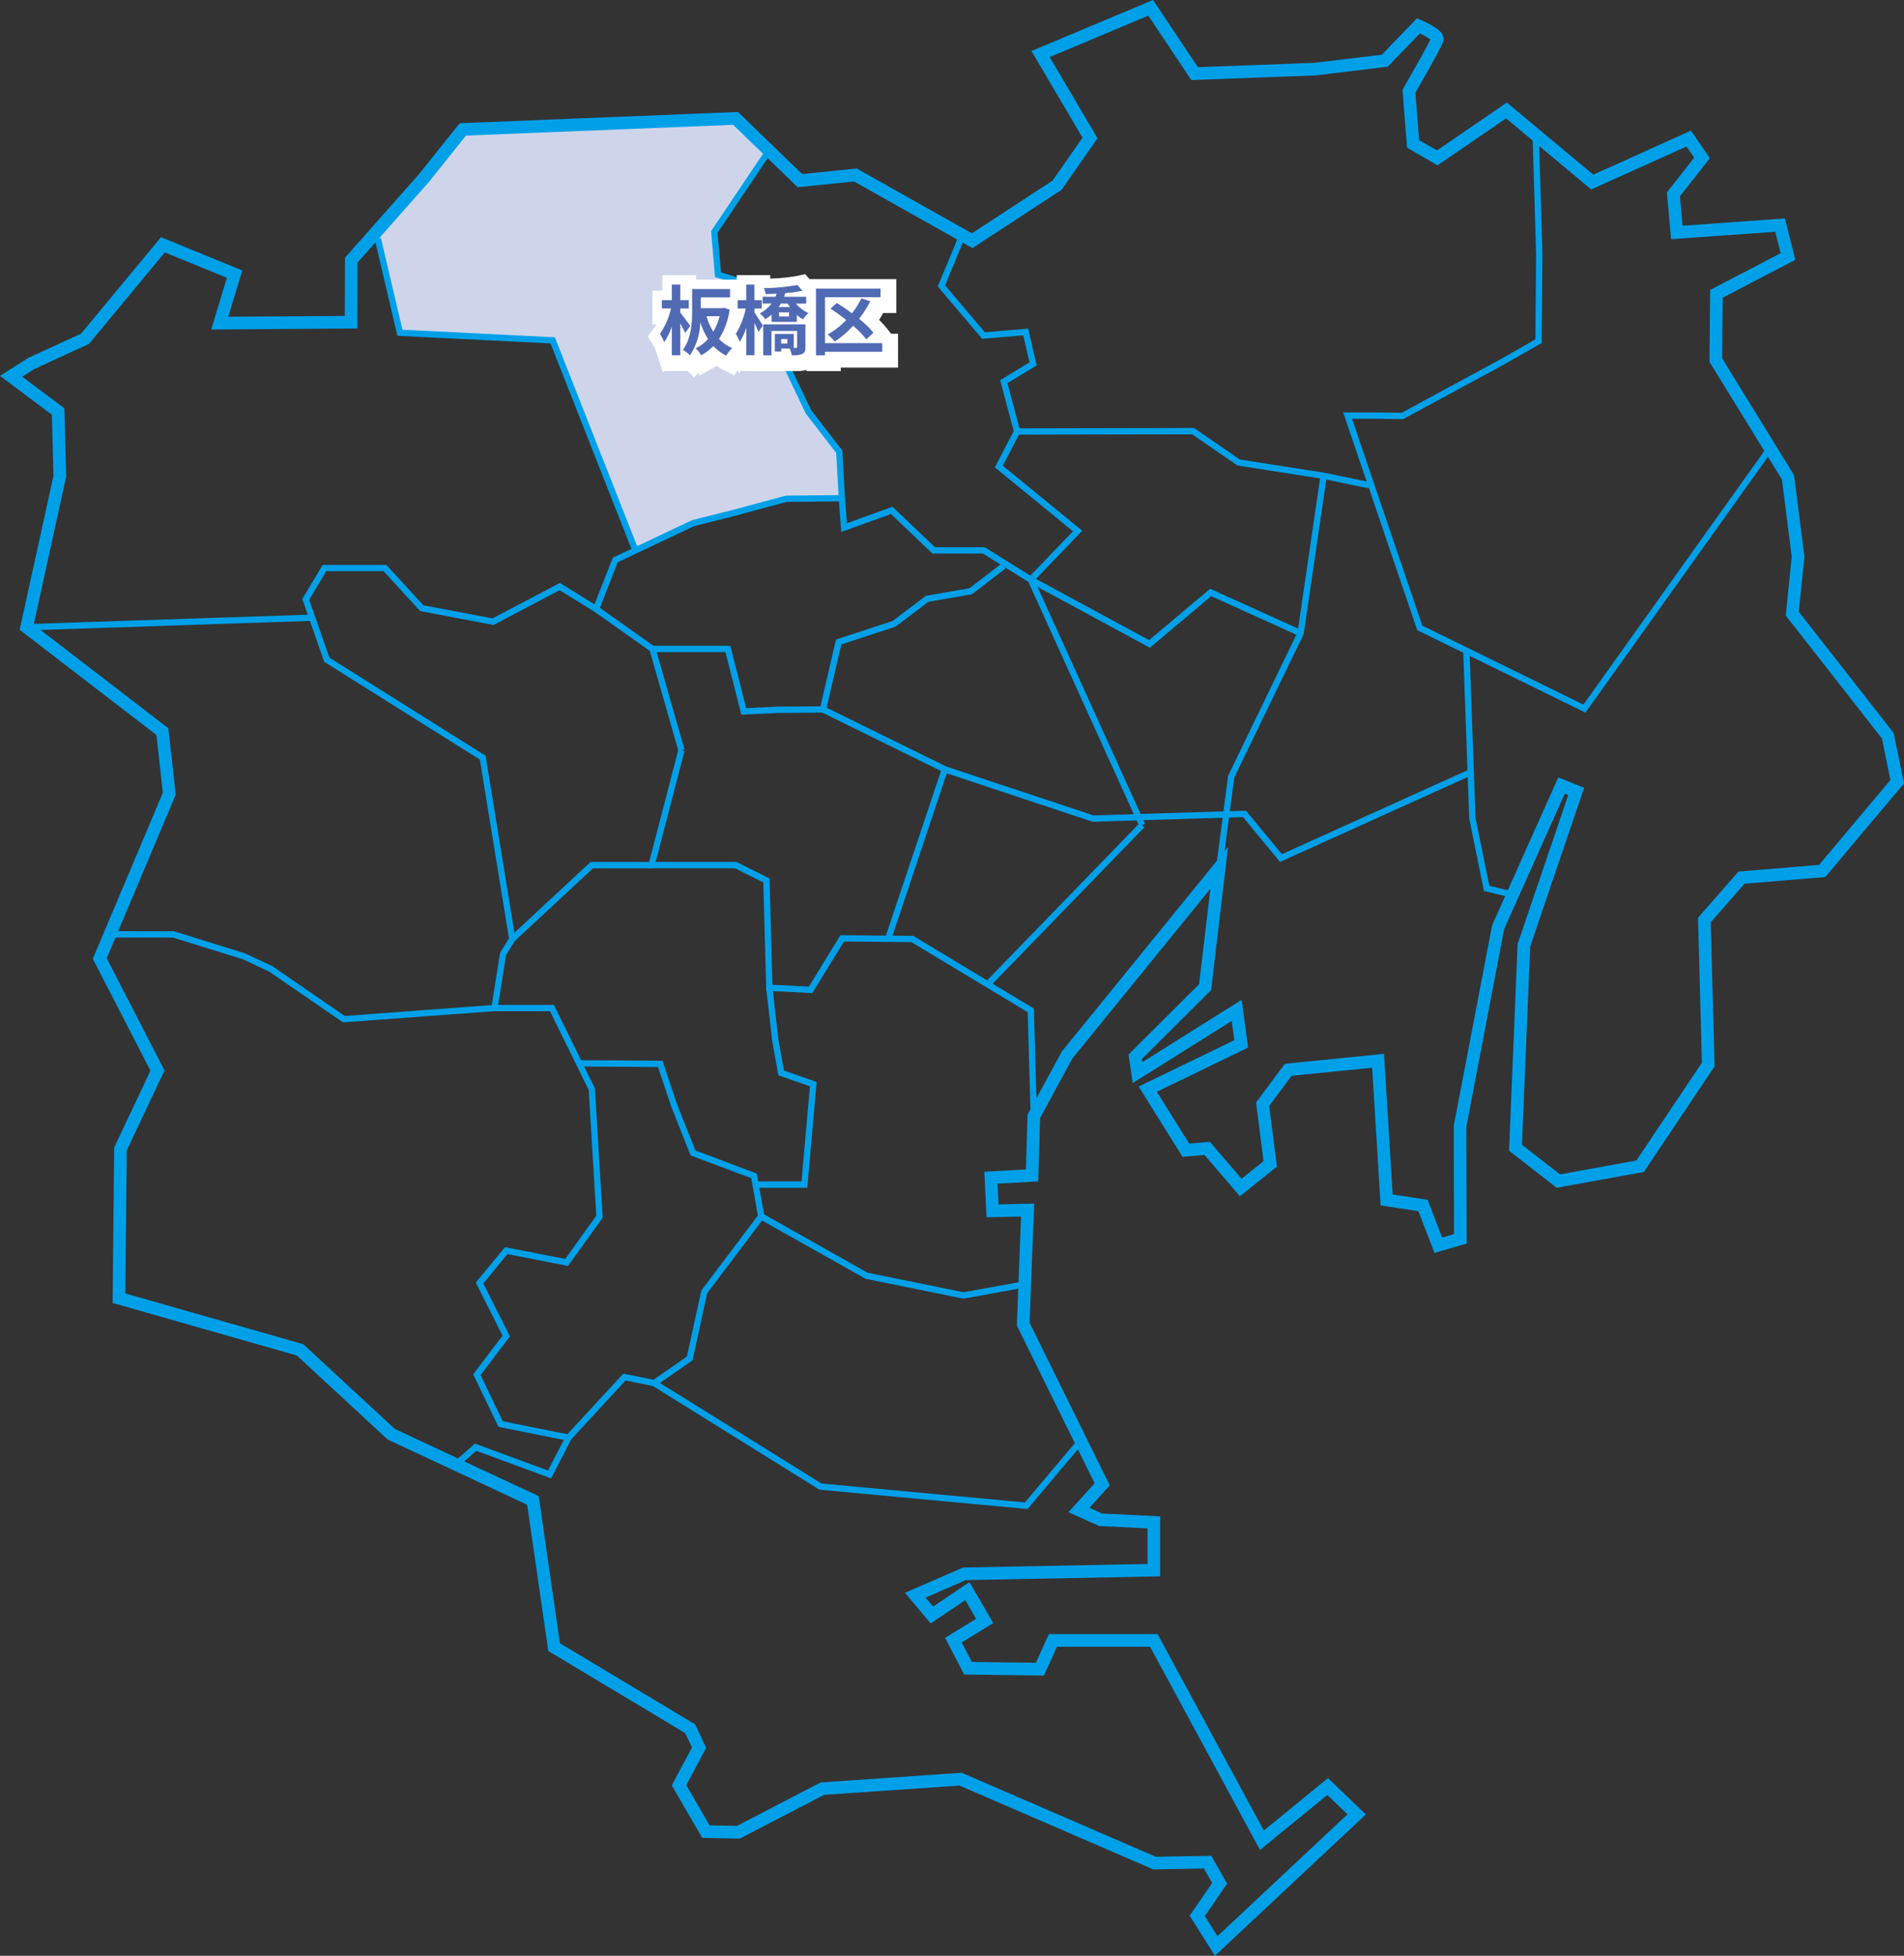 <svg xmlns="http://www.w3.org/2000/svg" width="301.744" height="309.8" viewBox="0 0 301.744 309.8"><rect x="0" y="0" width="301.744" height="309.8" fill="#333333" stroke="none"/><g transform="translate(-80.481 -483.759)"><path d="M5160.038,596.147l-4.854-1.776-.5-6.861,8.367-12.718-4.937-5.271-43.426,1.925-14.141,16.4,4.351,15.647,23.931,1.423,13.22,33.134,9.12-4.184,14.811-3.933h8.869l-.335-7.531-5.1-6.108Z" transform="translate(-4960.891 -67.094)" fill="#ced5ea"/><g transform="translate(82.239 485)"><path d="M3518.7,551.981l-28.164,41.76-18.938-10.2v27.678l2.428,9.226,3.885,2.428,7.769-17.481,4.856,2.428-9.226,22.337v33.02l4.37,3.4,13.6-3.4,11.168-13.111V626.275l3.885-5.827,13.6-2.428,12.625-12.625-1.943-7.769-16.024-22.337V556.351Z" transform="translate(-3241.073 -482.05)" fill="none"/><g transform="translate(0 0)"><path d="M227.51,167.557l-12.973-32.923-24.264-1.208-3.585-15.259.973-.229,3.413,14.526,24.156,1.2,13.21,33.523Z" transform="translate(-129.051 -81.477)" fill="#00a0e9"/><path d="M449.552,172.694l-7.675-4.777h-8l-6.565-6.26-7.876,2.848-.406-5.315,1-.076.306,4,7.221-2.612,6.723,6.41h7.885l7.23,4.5,6.758-7.022-12.383-10.126,3-5.744-2.154-8.062,4.648-2.829-.98-4.277-6.526.557-7.029-8.307,3.216-7.745.924.384-2.982,7.182,6.3,7.447,6.877-.587,1.335,5.826-4.625,2.815,2.061,7.715-2.8,5.367,12.592,10.3Z" transform="translate(-287.87 -81.477)" fill="#00a0e9"/><path d="M309.512,311.13l-4.546-15.863-8.795-6.227.578-.816,8.808,6.237h12.18l2.514,9.875,4.982-.238,6.787-.05,2.457-10.577,8.977-2.945,5.259-3.977,6.911-1.2,5.123-3.936.609.793-5.318,4.086-6.915,1.2-5.2,3.931-8.6,2.821-2.508,10.8-7.565.056-5.767.276-2.524-9.912h-10.9l4.411,15.394Z" transform="translate(-203.75 -193.409)" fill="#00a0e9"/><path d="M254.823,443.628l-.68-.733,12.75-11.836h9.673v1h-9.28Z" transform="translate(-175.057 -295.765)" fill="#00a0e9"/><path d="M384.329,432.034l-.469-16.511-18.425-11.095-10.692-.1-5.017,8.168-7.3-.362-.465-17.169-4.5-2.238h-13.85l4.9-18.837.968.252L324.9,391.728H337.7l5.249,2.61.456,16.844,5.783.287,5-8.145,11.53.108.117.07,19.01,11.447.485,17.057Z" transform="translate(-222.75 -256.433)" fill="#00a0e9"/><g transform="translate(0 0)"><path d="M194.3,311.04l-4-6.351,3.563-5.179-1.3-2.294-8.041.139-30.693-13.278-21.459,1.467L119,292.473l-5.952-.114-4.827-8.317,3.205-6-1.065-2.265L88.652,262.758l-3.347-23.166L63.2,229.266,48.8,215.951l-29.194-8.32.247-24.622,5.747-12.17-9.133-17.732,11.1-26.282-1.015-9.162L4.874,101l5.361-24.415-.252-9.649-8.224-6.16,4.476-2.842L6.3,57.9l8.311-3.811L27.272,38.81l12.883,5.274-2.217,7.331,18.457-.129.032-9.214,11.8-13.326L74.6,20.76l.456-.018,43.655-1.766,10.177,9.843,8.636-.891L155.79,38.2l12.79-8.366,4.734-6.782-8.09-13.727,19.27-8.088,7.1,10.643,18.473-.684L220.741,9.91l5.583-5.769.634.274c.034.015.833.361,1.629.813,1.051.6,2.1,1.346,1.925,2.381-.044.261-.111.654-2.4,4.73-.85,1.512-1.7,2.981-2.041,3.571l.589,7.524,2.829,1.637,11.074-7.584,13.694,11.421,15.482-6.969,3,4.351-4.744,6.038L268.406,37l16.232-1.161,1.64,6.561-11.507,5.988L274.678,58l11.4,18.509,1.646,12.9-.894,8.73,15.04,19.219,1.629,7.985-12.47,14.82-12.8,1.061-5.357,6.114.613,22.816-11.212,16.728-13.816,2.5-7.549-5.868,1.361-32.743.046-.136,7.981-23.459-.555-.222-9.607,21.463-5.993,31.327.049,18.477-5.1,1.478-2.54-6.606-5.992-.917-1.341-21.808-12.762,1.275-3.558,4.778,1.231,9.605-5.874,4.7-5.612-6.537-3.479.292-6.947-11.135,15.157-7.338-.412-3.05L181.274,172.8l-.668-4.523,11.181-11.125,1.8-15.141-21.876,26.894-5.119,9.43-.3,10.04-6.442.354.157,3.283,5.649-.119-.728,18.874,12.7,25.752-3.209,3.559,1.99.9,9.21.453v9.5l-30.8.6-6.376,2.771,1.189,1.418,5.765-3.869,3.774,6.484-5,3.067,1.611,3.094,10.141.133,2.065-4.546h17.228L202.048,291.2l10.169-8.309,5.992,5.761Zm-1.6-6.3,2.006,3.187,20.6-19.295-3.194-3.071-10.669,8.718-17.42-32.193H169.272l-2.073,4.563-12.644-.166-3.023-5.809,4.922-3.019-1.719-2.952-5.487,3.683-4.065-4.847,9.195-4,29.237-.566v-5.638l-7.688-.378-4.832-2.184,4.135-4.585L162.908,211.2l.666-17.26-5.473.115-.344-7.211,6.59-.362.258-8.679,5.435-10.012.059-.072L196.383,135.4l-2.692,22.678-10.959,10.9.073.5,15.728-9.865,1.022,7.562-14.458,7,5.122,8.209,3.281-.276,5.02,5.847,3.488-2.788-1.19-9.291,4.568-6.134,15.708-1.57,1.37,22.272,5.545.849,2.3,5.975,1.886-.547-.045-17.162,6.073-31.745.048-.106,10.44-23.323,4.1,1.642-8.545,25.118-1.307,31.425,6.031,4.688,12.1-2.192,10.386-15.495-.617-22.961,6.406-7.311,12.775-1.059L301.349,124.8l-1.341-6.576L284.761,98.737l.953-9.3-1.562-12.247L272.672,58.555l.111-11.392,11.172-5.814-.85-3.4-16.518,1.182-.657-7.416,4.323-5.5-1.218-1.766-15.1,6.8L240.441,19.992l-10.865,7.441-4.83-2.8-.719-9.195.157-.27c1.794-3.08,3.732-6.542,4.249-7.663a9.877,9.877,0,0,0-1.645-.972l-5.1,5.273-11.461,1.384-19.673.729-6.806-10.2-15.637,6.562,7.58,12.86L170,31.3l-14.13,9.243L137.1,29.983l-8.93.921-10.231-9.895L75.6,22.722l-5.857,7.332L58.425,42.833l-.037,10.439-23.15.162,2.477-8.188-9.839-4.028-12.019,14.5L7.192,59.695,5.276,60.911l6.681,5,.284,10.861-.026.119L7.1,100.188,28.442,116.6l1.167,10.527-10.935,25.9L27.829,170.8l-5.982,12.666-.227,22.659,28.186,8.033,14.525,13.427,22.8,10.651L90.5,261.531l21.421,12.848,1.752,3.725-3.153,5.9,3.7,6.379,4.318.083,13.277-6.887,22.359-1.528,30.742,13.3,8.8-.152,2.51,4.415Z" transform="translate(-3.517 -2.482)" fill="#00a0e9"/><path d="M89.951,211.559l-11.7-8.042-4.211-1.965L63,198.12l-9.978-.005v-1l10.13.005,11.254,3.5,4.347,2.029,11.477,7.89,23.3-1.725,1.317-8.273,1.41-2.291-4.614-28.32L86.973,154.446,83.5,144.5l3.235-5.412H96.825l5.866,6.4,10.953,2.078,10.672-5.612,5.5,3.384,2.9-7.4,12.585-5.94,6.35-1.594,8.461-2.28,8.373-.085-.37-6.68-4.822-6.242-.023-.048L153.713,95l-4.8-1.5-.623-7.283,8.9-13.245.83.558-8.7,12.953.536,6.264,4.571,1.434,9.721,20.406,4.947,6.4.445,8.035-9.292.094-8.35,2.25-6.26,1.571L133.5,138.668l-3.19,8.148-6.035-3.712L113.8,148.613l-11.622-2.205-5.793-6.318H87.3l-2.7,4.524,3.2,9.172,24.754,15.535,4.747,29.133-1.5,2.439-1.41,8.858Z" transform="translate(-37.353 -50.854)" fill="#00a0e9"/><path d="M.017,2.009l-.033-1L45.223-.5l.033,1Z" transform="translate(2.47 96.603)" fill="#00a0e9"/><path d="M241.346,577.58l-11.858-4.368-2.893,2.541-.66-.751,3.341-2.933,11.587,4.269,2.5-4.845-10.355-2.071-4-8.322,4.644-6.127-4.237-8.413,4.628-5.6,9.548,1.862,4.92-6.841-1.2-19.92-6.139-12.483h-8.792v-1h9.415l6.5,13.222,1.236,20.476-5.5,7.651-9.593-1.87-3.833,4.639,4.224,8.387-4.652,6.137,3.52,7.322,11.167,2.233Z" transform="translate(-155.77 -344.646)" fill="#00a0e9"/><path d="M283.026,590.4l-.735-.678,9.048-9.8,4.787.971,5.289-3.673,2.292-10.476,8.957-11.858-1.046-5.917L302,545.357l-3.027-7.626-2.138-6.375-12.5-.082.007-1,13.211.086,2.361,7.04,2.849,7.176,9.742,3.657,1.221,6.907-.131.174-8.956,11.857-2.329,10.645-5.963,4.14-4.654-.944Z" transform="translate(-194.316 -363.581)" fill="#00a0e9"/><path d="M384.992,524.629h-7.972v-1h7.057l1.335-15.07-5-1.741-.98-5.464-.954-8.344.994-.114.953,8.328.87,4.841,5.18,1.805Z" transform="translate(-258.813 -337.729)" fill="#00a0e9"/><path d="M411.189,620.4l-.094-.019-15.437-3.137-.069-.039L378.9,607.8l.491-.871,16.62,9.367,15.188,3.086,9.184-1.664.178.984Z" transform="translate(-260.267 -415.932)" fill="#00a0e9"/><path d="M384.73,710.759l-.26-.024L351.748,707.7l-.1-.062L325.3,691.241l.528-.849,26.249,16.331,32.227,2.992,8.923-10.58.764.645Z" transform="translate(-223.641 -472.972)" fill="#00a0e9"/><path d="M609,298.862l-.992-.129,1.9-14.514,11.008-22.74,3.641-24.854.989.145-3.663,25.006-.034.069-10.971,22.663Z" transform="translate(-417.038 -162.574)" fill="#00a0e9"/><path d="M562.953,223.405l-7.186-1.489L542.211,219.8l-.094-.064-7.106-4.885-27.733.054,0-1,28.044-.055,7.269,5,13.369,2.086,7.2,1.492Z" transform="translate(-347.847 -147.299)" fill="#00a0e9"/><path d="M533.012,299.47,513.9,289.128l.476-.879,18.509,10.017,9.678-8.138,14.536,6.581-.412.911L542.729,291.3Z" transform="translate(-352.539 -198.11)" fill="#00a0e9"/><path d="M531.336,327.758l-4.468-9.84L513.687,288.9l.911-.414,17.649,38.863Z" transform="translate(-352.539 -198.11)" fill="#00a0e9"/><path d="M.359,25.247l-.718-.7L23.8-.348l.718.7Z" transform="translate(155.091 129.441)" fill="#00a0e9"/><path d="M524.221,398.279l-5.863-7.1-23.845.739-23.568-7.825.315-.949,23.4,7.769,24.158-.749,5.689,6.892,29.637-13.4.412.911Z" transform="translate(-323.121 -262.994)" fill="#00a0e9"/><path d="M420.883,390.127l-.948-.317,8.844-26.425-18.92-9.293.441-.9,19.7,9.678Z" transform="translate(-281.411 -242.508)" fill="#00a0e9"/><path d="M738.721,363.2l-3.7-.9-2.33-11.474,0-.041-.955-26.526,1-.036.954,26.485,2.187,10.77,3.085.747Z" transform="translate(-501.608 -222.414)" fill="#00a0e9"/><path d="M710.474,157.584,683.81,144.516l-.067-.2-11.662-34.274h5.684l3.579.046,15.38-8.32,5.814-3.309.116-13.619-.565-18.762,1-.03.565,18.782v.01l-.121,14.2-6.328,3.6-15.614,8.446-3.836-.049h-4.277L684.623,143.8l25.529,12.512,28.929-40.534.814.581Z" transform="translate(-460.972 -45.943)" fill="#00a0e9"/></g></g><g transform="translate(113.958 97.969)"><path d="M34.629,10.4c-.216-.336-1.224-1.7-1.572-2.124v-.66H34.4V6.3H33.057V3.836H31.713V6.3H30.141v1.32h1.44a11.8,11.8,0,0,1-1.752,4.032,6.506,6.506,0,0,1,.672,1.32,10.179,10.179,0,0,0,1.212-2.508v4.572h1.344V9.992c.3.54.6,1.116.768,1.5Zm4.656-1.548a9.516,9.516,0,0,1-1,2.448,9.179,9.179,0,0,1-1.068-2.448Zm.7-1.332-.252.048H36.3v-1.7h4.644V4.544H34.929V7.928c0,1.872-.12,4.476-1.476,6.252a5.332,5.332,0,0,1,1.14.852,10.01,10.01,0,0,0,1.632-5.22,11.143,11.143,0,0,0,1.224,2.64A6.02,6.02,0,0,1,35.5,13.928a4.829,4.829,0,0,1,.852,1.116A8,8,0,0,0,38.3,13.568a6.881,6.881,0,0,0,2.028,1.524,5.482,5.482,0,0,1,.96-1.2,6.127,6.127,0,0,1-2.1-1.44A11.571,11.571,0,0,0,40.869,7.8Zm4.824.108h1.152V6.308H44.8V3.836h-1.3V6.308H42.141v1.32h1.284a12.341,12.341,0,0,1-1.572,4.02,7.816,7.816,0,0,1,.624,1.272,10.045,10.045,0,0,0,1.032-2.268v4.38h1.3V9.92c.252.516.5,1.068.636,1.416l.7-1c-.192-.312-1-1.608-1.332-2.088Zm5.208,5.544h-.972v-.708h.972Zm2.868-3.036H46.2v4.908h1.3V11.192h4.068V13.7c0,.132-.048.168-.192.18h-.336V11.66h-3v2.784h1.008v-.468h1.344a5.127,5.127,0,0,1,.336,1.056,3.912,3.912,0,0,0,1.644-.2c.408-.2.516-.528.516-1.1ZM50.289,8.888H48.7V8.24h1.584Zm-.216-2.04c.108.192.228.372.348.552H48.645c.12-.18.24-.36.348-.552Zm2.928,0V5.768H49.5a5.3,5.3,0,0,0,.18-.576A22.358,22.358,0,0,0,52.4,4.82L51.609,3.9a32.136,32.136,0,0,1-5.316.5,3.046,3.046,0,0,1,.288.924c.552,0,1.152-.012,1.74-.048a3.437,3.437,0,0,1-.18.492H46.1v1.08h1.416A5.554,5.554,0,0,1,45.645,8.4a3.319,3.319,0,0,1,.852.924,7.472,7.472,0,0,0,1.032-.72V9.74h4V8.648a5.192,5.192,0,0,0,.972.7,5.269,5.269,0,0,1,.852-1.008,5.56,5.56,0,0,1-1.968-1.488Zm12.06,6.264H55.989V5.84h8.8V4.472H54.561V15.044h1.428V14.48h9.072Zm-1.392-1.668a15.5,15.5,0,0,0-2.28-2.184,16.782,16.782,0,0,0,1.764-2.784l-1.4-.468a13.156,13.156,0,0,1-1.488,2.376c-.8-.6-1.644-1.164-2.412-1.632l-1,.9a27.037,27.037,0,0,1,2.5,1.8,12.6,12.6,0,0,1-2.928,2.28,10.967,10.967,0,0,1,1.116,1.128,15.512,15.512,0,0,0,2.9-2.5,15.687,15.687,0,0,1,2.1,2.148Z" transform="translate(-40.458 -57.469)" fill="#516ab4"/><path d="M34.748,18.095l-1.012-1.063H30.008l-.2.279L28.6,13.584a4.812,4.812,0,0,0-.442-.84l-.775-1.184.858-1.125a5.507,5.507,0,0,0,.5-.819h-.6V4.3h1.572V1.836h5.344v.708h6.452V1.836h5.3v.547a27.977,27.977,0,0,0,4.362-.437l1.176-.266.68.793H66.785V7.84H64.7q-.3.554-.64,1.1a13.24,13.24,0,0,1,1.17,1.255l.74.921h1.093V16.48H57.989v.564H52.561v-.172a7.369,7.369,0,0,1-1.84.16H49.493v.012H44.2v-.012H42.139l-.24.36-.124-.36h-.26l-.394.679-1.675-.825a8.744,8.744,0,0,1-1.16-.687,10.7,10.7,0,0,1-.964.6l-1.724.948-.245-.428Z" transform="translate(-40.458 -57.469)" fill="#fff"/></g><path d="M34.629,10.4c-.216-.336-1.224-1.7-1.572-2.124v-.66H34.4V6.3H33.057V3.836H31.713V6.3H30.141v1.32h1.44a11.8,11.8,0,0,1-1.752,4.032,6.506,6.506,0,0,1,.672,1.32,10.179,10.179,0,0,0,1.212-2.508v4.572h1.344V9.992c.3.54.6,1.116.768,1.5Zm4.656-1.548a9.516,9.516,0,0,1-1,2.448,9.179,9.179,0,0,1-1.068-2.448Zm.7-1.332-.252.048H36.3v-1.7h4.644V4.544H34.929V7.928c0,1.872-.12,4.476-1.476,6.252a5.332,5.332,0,0,1,1.14.852,10.01,10.01,0,0,0,1.632-5.22,11.143,11.143,0,0,0,1.224,2.64A6.02,6.02,0,0,1,35.5,13.928a4.829,4.829,0,0,1,.852,1.116A8,8,0,0,0,38.3,13.568a6.881,6.881,0,0,0,2.028,1.524,5.482,5.482,0,0,1,.96-1.2,6.127,6.127,0,0,1-2.1-1.44A11.571,11.571,0,0,0,40.869,7.8Zm4.824.108h1.152V6.308H44.8V3.836h-1.3V6.308H42.141v1.32h1.284a12.341,12.341,0,0,1-1.572,4.02,7.816,7.816,0,0,1,.624,1.272,10.045,10.045,0,0,0,1.032-2.268v4.38h1.3V9.92c.252.516.5,1.068.636,1.416l.7-1c-.192-.312-1-1.608-1.332-2.088Zm5.208,5.544h-.972v-.708h.972Zm2.868-3.036H46.2v4.908h1.3V11.192h4.068V13.7c0,.132-.048.168-.192.18h-.336V11.66h-3v2.784h1.008v-.468h1.344a5.127,5.127,0,0,1,.336,1.056,3.912,3.912,0,0,0,1.644-.2c.408-.2.516-.528.516-1.1ZM50.289,8.888H48.7V8.24h1.584Zm-.216-2.04c.108.192.228.372.348.552H48.645c.12-.18.24-.36.348-.552Zm2.928,0V5.768H49.5a5.3,5.3,0,0,0,.18-.576A22.358,22.358,0,0,0,52.4,4.82L51.609,3.9a32.136,32.136,0,0,1-5.316.5,3.046,3.046,0,0,1,.288.924c.552,0,1.152-.012,1.74-.048a3.437,3.437,0,0,1-.18.492H46.1v1.08h1.416A5.554,5.554,0,0,1,45.645,8.4a3.319,3.319,0,0,1,.852.924,7.472,7.472,0,0,0,1.032-.72V9.74h4V8.648a5.192,5.192,0,0,0,.972.7,5.269,5.269,0,0,1,.852-1.008,5.56,5.56,0,0,1-1.968-1.488Zm12.06,6.264H55.989V5.84h8.8V4.472H54.561V15.044h1.428V14.48h9.072Zm-1.392-1.668a15.5,15.5,0,0,0-2.28-2.184,16.782,16.782,0,0,0,1.764-2.784l-1.4-.468a13.156,13.156,0,0,1-1.488,2.376c-.8-.6-1.644-1.164-2.412-1.632l-1,.9a27.037,27.037,0,0,1,2.5,1.8,12.6,12.6,0,0,1-2.928,2.28,10.967,10.967,0,0,1,1.116,1.128,15.512,15.512,0,0,0,2.9-2.5,15.687,15.687,0,0,1,2.1,2.148Z" transform="translate(73 40)" fill="#516ab4"/></g></g></svg>